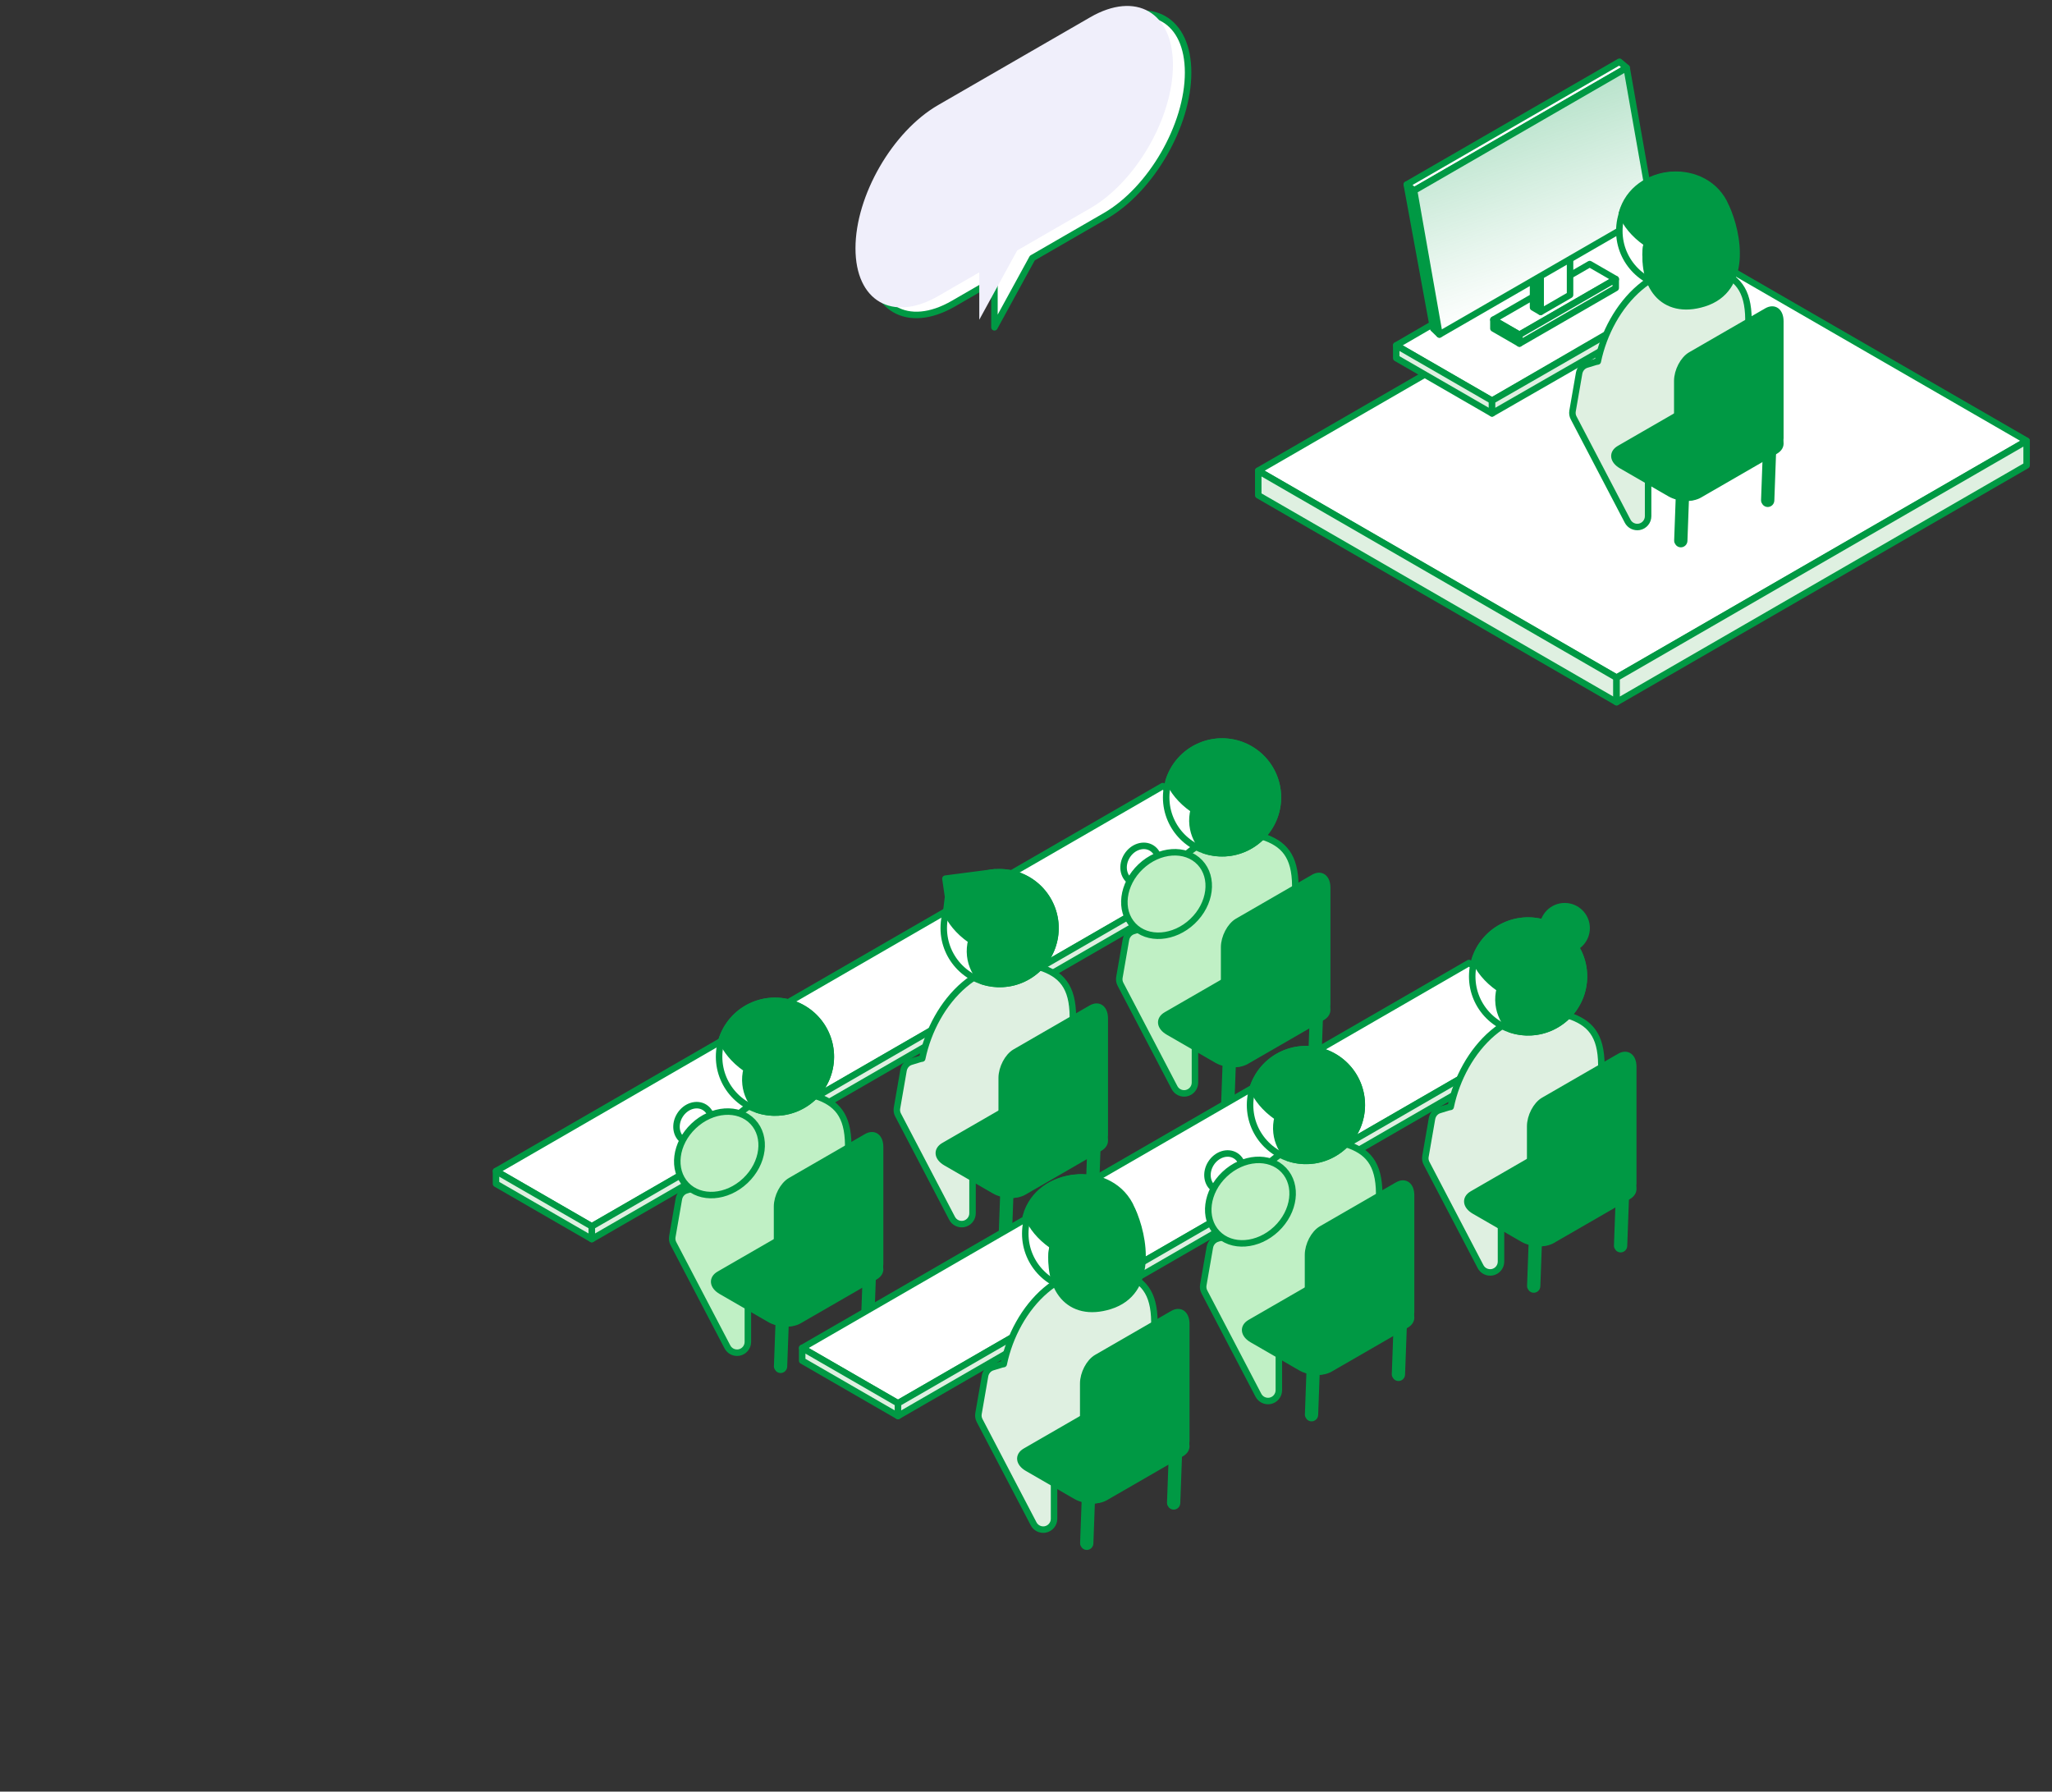 <?xml version="1.0" encoding="UTF-8"?>
<svg xmlns="http://www.w3.org/2000/svg" xmlns:xlink="http://www.w3.org/1999/xlink" viewBox="0 0 237.109 207">
  <rect x="0" y="0" width="237.109" height="207" fill="#333333" stroke="none"/>
  <defs>
    <clipPath id="d">
      <rect width="237.109" height="207" style="fill: none;"/>
    </clipPath>
    <linearGradient id="e" data-name="名称未設定グラデーション 7" x1="180.663" y1="33.922" x2="173.626" y2="12.568" gradientUnits="userSpaceOnUse">
      <stop offset="0" stop-color="#094" stop-opacity="0"/>
      <stop offset=".334" stop-color="#094" stop-opacity=".313"/>
      <stop offset="1" stop-color="#094"/>
    </linearGradient>
  </defs>
  <g style="isolation: isolate;">
    <g id="b" data-name="レイヤー 2">
      <g id="c" data-name="レイヤー 2">
        <g style="clip-path: url(#d);">
          <g>
            <polygon points="145.423 97.213 68.382 141.693 57.315 135.304 134.356 90.824 145.423 97.213" style="fill: #fff; stroke: #094; stroke-linecap: round; stroke-linejoin: round; stroke-width: .75px;"/>
            <polygon points="57.314 136.772 57.314 135.302 68.381 141.691 68.381 143.161 57.314 136.772" style="fill: #dff0e1; stroke: #094; stroke-linecap: round; stroke-linejoin: round; stroke-width: .75px;"/>
            <polygon points="145.426 98.682 68.385 143.161 68.385 141.691 145.426 97.212 145.426 98.682" style="fill: #dff0e1; stroke: #094; stroke-linecap: round; stroke-linejoin: round; stroke-width: .75px;"/>
          </g>
          <g>
            <g>
              <rect x="141.675" y="115.829" width=".785" height="12.476" rx=".392" ry=".392" transform="translate(4.542 -5.095) rotate(2.088)" style="fill: #094; stroke: #094; stroke-linecap: round; stroke-linejoin: round; stroke-width: .75px;"/>
              <rect x="151.716" y="111.169" width=".785" height="12.476" rx=".392" ry=".392" transform="translate(4.378 -5.464) rotate(2.088)" style="fill: #094; stroke: #094; stroke-linecap: round; stroke-linejoin: round; stroke-width: .75px;"/>
              <path d="M149.664,103.032l-.578,6.008c0,3.109-3.275,5.666-7.506,6.034l-3.275,4.624c-.149.21-.228.464-.228.727v4.65c0,.604-.429,1.121-1.025,1.235-.543.096-1.086-.166-1.34-.657l-6.236-11.928c-.131-.245-.175-.517-.131-.788l.762-4.388c.088-.464.42-.85.867-.981l1.06-.324c.079-.017.149-.035.228-.044,1.357-6.525,6.91-12.751,14.013-10.413,2.382.902,3.521,2.496,3.389,6.244Z" style="fill: #c0f0c5; stroke: #094; stroke-linecap: round; stroke-linejoin: round; stroke-width: .75px;"/>
              <path d="M142.192,122.918c.742.102,1.272-.124,1.798-.427l8.785-5.072c.049-.028.102-.077.154-.137.29-.33.428-.768.428-1.207v-3.749s0-9.755,0-9.755c0-1.15-.699-1.679-1.562-1.181l-8.785,5.072c-.863.498-1.562,1.834-1.562,2.985v13.3s.744.173.744.173Z" style="fill: #094; stroke: #094; stroke-miterlimit: 10; stroke-width: .75px;"/>
              <circle cx="141.206" cy="92.129" r="6.455" style="fill: #fff; stroke: #094; stroke-linecap: round; stroke-linejoin: round; stroke-width: .75px;"/>
              <path d="M147.063,89.41c-1.502-3.233-5.34-4.636-8.573-3.134-1.714.796-2.913,2.249-3.438,3.921.452,1.133,1.404,2.315,2.734,3.249.052.036.104.068.157.103-.151.575-.2,1.172-.133,1.779.125,1.119.63,2.122,1.405,2.94,1.497.487,3.175.432,4.715-.283,3.233-1.502,4.636-5.34,3.134-8.573Z" style="fill: #094; stroke: #094; stroke-miterlimit: 10; stroke-width: .75px;"/>
              <path d="M152.775,117.534l-8.785,5.072c-.863.498-2.37.436-3.366-.14l-5.618-3.244c-.996-.575-1.104-1.445-.242-1.943l8.785-5.072c.863-.498,2.37-.436,3.366.14l5.618,3.244c.996.575,1.104,1.445.242,1.943Z" style="fill: #094; stroke: #094; stroke-miterlimit: 10; stroke-width: .75px;"/>
            </g>
            <ellipse cx="131.87" cy="99.912" rx="2.276" ry="1.94" transform="translate(-22.917 158.333) rotate(-57.827)" style="fill: #fff; stroke: #094; stroke-linecap: round; stroke-linejoin: round; stroke-width: .75px;"/>
            <ellipse cx="134.795" cy="103.29" rx="5.302" ry="4.351" transform="translate(-34.109 120.895) rotate(-43.412)" style="fill: #c0f0c5; stroke: #094; stroke-linecap: round; stroke-linejoin: round; stroke-width: .75px;"/>
          </g>
          <path d="M127.729,2.869l-17.569,10.143c-5.279,3.048-9.558,10.459-9.558,16.554h0c0,6.095,4.279,8.566,9.558,5.518l4.747-2.741v5.475s4.379-8.003,4.379-8.003l8.442-4.874c5.279-3.048,9.558-10.459,9.558-16.554h0c0-6.095-4.279-8.566-9.558-5.518Z" style="fill: #fff; stroke: #094; stroke-linecap: round; stroke-linejoin: round; stroke-width: .75px;"/>
          <g>
            <path d="M115.157,21.665c0,.597-.419,1.323-.936,1.622s-.936.057-.936-.541c0-.597.419-1.323.936-1.622s.936-.057.936.541Z" style="fill: #094;"/>
            <path d="M119.881,18.937c0,.597-.419,1.323-.936,1.622s-.936.057-.936-.541c0-.597.419-1.323.936-1.622s.936-.057.936.541Z" style="fill: #094;"/>
            <path d="M124.606,16.21c0,.597-.419,1.323-.936,1.622s-.936.057-.936-.541c0-.597.419-1.323.936-1.622s.936-.057.936.541Z" style="fill: #094;"/>
          </g>
          <path d="M125.978,1.993l-17.569,10.143c-5.279,3.048-9.558,10.459-9.558,16.554h0c0,6.095,4.279,8.566,9.558,5.518l4.747-2.741v5.475s4.379-8.003,4.379-8.003l8.442-4.874c5.279-3.048,9.558-10.459,9.558-16.554h0c0-6.095-4.279-8.566-9.558-5.518Z" style="fill: #f0effb; mix-blend-mode: darken;"/>
          <polyline points="109.322 105.489 109.549 103.613 109.243 101.517 114.933 100.777" style="fill: #094; stroke: #094; stroke-linecap: round; stroke-linejoin: round; stroke-width: .75px;"/>
          <g>
            <rect x="115.975" y="130.932" width=".785" height="12.476" rx=".392" ry=".392" transform="translate(5.075 -4.148) rotate(2.088)" style="fill: #094; stroke: #094; stroke-linecap: round; stroke-linejoin: round; stroke-width: .75px;"/>
            <rect x="126.015" y="126.272" width=".785" height="12.476" rx=".392" ry=".392" transform="translate(4.912 -4.518) rotate(2.088)" style="fill: #094; stroke: #094; stroke-linecap: round; stroke-linejoin: round; stroke-width: .75px;"/>
            <path d="M123.963,118.135l-.578,6.008c0,3.109-3.275,5.666-7.506,6.034l-3.275,4.624c-.149.21-.228.464-.228.727v4.65c0,.604-.429,1.121-1.025,1.235-.543.096-1.086-.166-1.34-.657l-6.236-11.928c-.131-.245-.175-.517-.131-.788l.762-4.388c.088-.464.42-.85.867-.981l1.06-.324c.079-.017.149-.035.228-.044,1.357-6.525,6.91-12.751,14.013-10.413,2.382.902,3.521,2.496,3.389,6.244Z" style="fill: #dff0e1; stroke: #094; stroke-linecap: round; stroke-linejoin: round; stroke-width: .75px;"/>
            <path d="M116.491,138.021c.742.102,1.272-.124,1.798-.427l8.785-5.072c.049-.028.102-.077.154-.137.29-.33.428-.768.428-1.207v-3.749s0-9.755,0-9.755c0-1.15-.699-1.679-1.562-1.181l-8.785,5.072c-.863.498-1.562,1.834-1.562,2.985v13.3s.744.173.744.173Z" style="fill: #094; stroke: #094; stroke-miterlimit: 10; stroke-width: .75px;"/>
            <circle cx="115.505" cy="107.232" r="6.455" style="fill: #fff; stroke: #094; stroke-linecap: round; stroke-linejoin: round; stroke-width: .75px;"/>
            <path d="M121.362,104.513c-1.502-3.233-5.34-4.636-8.573-3.134-1.714.796-2.913,2.249-3.438,3.921.452,1.133,1.404,2.315,2.734,3.249.052.036.104.068.157.103-.151.575-.2,1.172-.133,1.779.125,1.119.63,2.122,1.405,2.94,1.497.487,3.175.432,4.715-.283,3.233-1.502,4.636-5.34,3.134-8.573Z" style="fill: #094; stroke: #094; stroke-miterlimit: 10; stroke-width: .75px;"/>
            <path d="M127.075,132.637l-8.785,5.072c-.863.498-2.37.436-3.366-.14l-5.618-3.244c-.996-.575-1.104-1.445-.242-1.943l8.785-5.072c.863-.498,2.37-.436,3.366.14l5.618,3.244c.996.575,1.104,1.445.242,1.943Z" style="fill: #094; stroke: #094; stroke-miterlimit: 10; stroke-width: .75px;"/>
          </g>
          <circle cx="180.802" cy="107.232" r="2.908" style="fill: #094;"/>
          <path d="M130.552,139.74c-2.244-5.316-10.514-4.673-12.012.787.459,1.166,1.518,2.451,2.891,3.351-.82,4.994,1.863,8.536,6.586,7.065,5.105-1.591,4.037-7.97,2.535-11.203Z" style="fill: #094; stroke: #094; stroke-miterlimit: 10; stroke-width: .75px;"/>
          <g>
            <g>
              <rect x="90.015" y="145.79" width=".785" height="12.476" rx=".392" ry=".392" transform="translate(5.599 -3.193) rotate(2.088)" style="fill: #094; stroke: #094; stroke-linecap: round; stroke-linejoin: round; stroke-width: .75px;"/>
              <rect x="100.056" y="141.13" width=".785" height="12.476" rx=".392" ry=".392" transform="translate(5.436 -3.562) rotate(2.088)" style="fill: #094; stroke: #094; stroke-linecap: round; stroke-linejoin: round; stroke-width: .75px;"/>
              <path d="M98.004,132.993l-.578,6.008c0,3.109-3.275,5.666-7.506,6.034l-3.275,4.624c-.149.21-.228.464-.228.727v4.65c0,.604-.429,1.121-1.025,1.235-.543.096-1.086-.166-1.34-.657l-6.236-11.928c-.131-.245-.175-.517-.131-.788l.762-4.388c.088-.464.42-.85.867-.981l1.06-.324c.079-.017.149-.035.228-.044,1.357-6.525,6.91-12.751,14.013-10.413,2.382.902,3.521,2.496,3.389,6.244Z" style="fill: #c0f0c5; stroke: #094; stroke-linecap: round; stroke-linejoin: round; stroke-width: .75px;"/>
              <path d="M90.532,152.879c.742.102,1.272-.124,1.798-.427l8.785-5.072c.049-.028.102-.077.154-.137.29-.33.428-.768.428-1.207v-3.749s0-9.755,0-9.755c0-1.15-.699-1.679-1.562-1.181l-8.785,5.072c-.863.498-1.562,1.834-1.562,2.985v13.3s.744.173.744.173Z" style="fill: #094; stroke: #094; stroke-miterlimit: 10; stroke-width: .75px;"/>
              <circle cx="89.546" cy="122.09" r="6.455" style="fill: #fff; stroke: #094; stroke-linecap: round; stroke-linejoin: round; stroke-width: .75px;"/>
              <path d="M95.403,119.371c-1.502-3.233-5.34-4.636-8.573-3.134-1.714.796-2.913,2.249-3.438,3.921.452,1.133,1.404,2.315,2.734,3.249.052.036.104.068.157.103-.151.575-.2,1.172-.133,1.779.125,1.119.63,2.122,1.405,2.94,1.497.487,3.175.432,4.715-.283,3.233-1.502,4.636-5.34,3.134-8.573Z" style="fill: #094; stroke: #094; stroke-miterlimit: 10; stroke-width: .75px;"/>
              <path d="M101.115,147.495l-8.785,5.072c-.863.498-2.37.436-3.366-.14l-5.618-3.244c-.996-.575-1.104-1.445-.242-1.943l8.785-5.072c.863-.498,2.37-.436,3.366.14l5.618,3.244c.996.575,1.104,1.445.242,1.943Z" style="fill: #094; stroke: #094; stroke-miterlimit: 10; stroke-width: .75px;"/>
            </g>
            <ellipse cx="80.21" cy="129.873" rx="2.276" ry="1.94" transform="translate(-72.43 128.612) rotate(-57.827)" style="fill: #fff; stroke: #094; stroke-linecap: round; stroke-linejoin: round; stroke-width: .75px;"/>
            <ellipse cx="83.135" cy="133.251" rx="5.302" ry="4.351" transform="translate(-68.833 93.588) rotate(-43.412)" style="fill: #c0f0c5; stroke: #094; stroke-linecap: round; stroke-linejoin: round; stroke-width: .75px;"/>
          </g>
          <g>
            <polygon points="180.802 117.654 103.761 162.133 92.694 155.744 169.735 111.264 180.802 117.654" style="fill: #fff; stroke: #094; stroke-linecap: round; stroke-linejoin: round; stroke-width: .75px;"/>
            <polygon points="92.693 157.212 92.693 155.742 103.76 162.131 103.76 163.601 92.693 157.212" style="fill: #dff0e1; stroke: #094; stroke-linecap: round; stroke-linejoin: round; stroke-width: .75px;"/>
            <polygon points="180.805 119.122 103.765 163.601 103.765 162.131 180.805 117.652 180.805 119.122" style="fill: #dff0e1; stroke: #094; stroke-linecap: round; stroke-linejoin: round; stroke-width: .75px;"/>
          </g>
          <g>
            <g>
              <rect x="151.369" y="151.373" width=".785" height="12.476" rx=".392" ry=".392" transform="translate(5.842 -5.424) rotate(2.088)" style="fill: #094; stroke: #094; stroke-linecap: round; stroke-linejoin: round; stroke-width: .75px;"/>
              <rect x="161.409" y="146.713" width=".785" height="12.476" rx=".392" ry=".392" transform="translate(5.68 -5.793) rotate(2.088)" style="fill: #094; stroke: #094; stroke-linecap: round; stroke-linejoin: round; stroke-width: .75px;"/>
              <path d="M159.358,138.575l-.578,6.008c0,3.109-3.275,5.666-7.506,6.034l-3.275,4.624c-.149.21-.228.464-.228.727v4.65c0,.604-.429,1.121-1.025,1.235-.543.096-1.086-.166-1.34-.657l-6.236-11.928c-.131-.245-.175-.517-.131-.788l.762-4.388c.088-.464.42-.85.867-.981l1.06-.324c.079-.017.149-.035.228-.044,1.357-6.525,6.91-12.751,14.013-10.413,2.382.902,3.521,2.496,3.389,6.244Z" style="fill: #c0f0c5; stroke: #094; stroke-linecap: round; stroke-linejoin: round; stroke-width: .75px;"/>
              <path d="M151.886,158.461c.742.102,1.272-.124,1.798-.427l8.785-5.072c.049-.028.102-.077.154-.137.29-.33.428-.768.428-1.207v-3.749s0-9.755,0-9.755c0-1.15-.699-1.679-1.562-1.181l-8.785,5.072c-.863.498-1.562,1.834-1.562,2.985v13.3s.744.173.744.173Z" style="fill: #094; stroke: #094; stroke-miterlimit: 10; stroke-width: .75px;"/>
              <circle cx="150.9" cy="127.673" r="6.455" style="fill: #fff; stroke: #094; stroke-linecap: round; stroke-linejoin: round; stroke-width: .75px;"/>
              <path d="M156.757,124.953c-1.502-3.233-5.34-4.636-8.573-3.134-1.714.796-2.913,2.249-3.438,3.921.452,1.133,1.404,2.315,2.734,3.249.052.036.104.068.157.103-.151.575-.2,1.172-.133,1.779.125,1.119.63,2.122,1.405,2.94,1.497.487,3.175.432,4.715-.283,3.233-1.502,4.636-5.34,3.134-8.573Z" style="fill: #094; stroke: #094; stroke-miterlimit: 10; stroke-width: .75px;"/>
              <path d="M162.469,153.078l-8.785,5.072c-.863.498-2.37.436-3.366-.14l-5.618-3.244c-.996-.575-1.104-1.445-.242-1.943l8.785-5.072c.863-.498,2.37-.436,3.366.14l5.618,3.244c.996.575,1.104,1.445.242,1.943Z" style="fill: #094; stroke: #094; stroke-miterlimit: 10; stroke-width: .75px;"/>
            </g>
            <ellipse cx="141.563" cy="135.455" rx="2.276" ry="1.94" transform="translate(-48.471 183.155) rotate(-57.827)" style="fill: #fff; stroke: #094; stroke-linecap: round; stroke-linejoin: round; stroke-width: .75px;"/>
            <ellipse cx="144.489" cy="138.833" rx="5.302" ry="4.351" transform="translate(-55.884 137.28) rotate(-43.412)" style="fill: #c0f0c5; stroke: #094; stroke-linecap: round; stroke-linejoin: round; stroke-width: .75px;"/>
          </g>
          <g>
            <rect x="177.04" y="136.515" width=".785" height="12.476" rx=".392" ry=".392" transform="translate(5.319 -6.37) rotate(2.088)" style="fill: #094; stroke: #094; stroke-linecap: round; stroke-linejoin: round; stroke-width: .75px;"/>
            <rect x="187.08" y="131.855" width=".785" height="12.476" rx=".392" ry=".392" transform="translate(5.156 -6.739) rotate(2.088)" style="fill: #094; stroke: #094; stroke-linecap: round; stroke-linejoin: round; stroke-width: .75px;"/>
            <path d="M185.028,123.717l-.578,6.008c0,3.109-3.275,5.666-7.506,6.034l-3.275,4.624c-.149.21-.228.464-.228.727v4.65c0,.604-.429,1.121-1.025,1.235-.543.096-1.086-.166-1.34-.657l-6.236-11.928c-.131-.245-.175-.517-.131-.788l.762-4.388c.088-.464.42-.85.867-.981l1.06-.324c.079-.017.149-.035.228-.044,1.357-6.525,6.91-12.751,14.013-10.413,2.382.902,3.521,2.496,3.389,6.244Z" style="fill: #dff0e1; stroke: #094; stroke-linecap: round; stroke-linejoin: round; stroke-width: .75px;"/>
            <path d="M177.557,143.603c.742.102,1.272-.124,1.798-.427l8.785-5.072c.049-.028.102-.077.154-.137.29-.33.428-.768.428-1.207v-3.749s0-9.755,0-9.755c0-1.15-.699-1.679-1.562-1.181l-8.785,5.072c-.863.498-1.562,1.834-1.562,2.985v13.3s.744.173.744.173Z" style="fill: #094; stroke: #094; stroke-miterlimit: 10; stroke-width: .75px;"/>
            <circle cx="176.57" cy="112.815" r="6.455" style="fill: #fff; stroke: #094; stroke-linecap: round; stroke-linejoin: round; stroke-width: .75px;"/>
            <path d="M182.427,110.095c-1.502-3.233-5.34-4.636-8.573-3.134-1.714.796-2.913,2.249-3.438,3.921.452,1.133,1.404,2.315,2.734,3.249.052.036.104.068.157.103-.151.575-.2,1.172-.133,1.779.125,1.119.63,2.122,1.405,2.94,1.497.487,3.175.432,4.715-.283,3.233-1.502,4.636-5.34,3.134-8.573Z" style="fill: #094; stroke: #094; stroke-miterlimit: 10; stroke-width: .75px;"/>
            <path d="M188.14,138.22l-8.785,5.072c-.863.498-2.37.436-3.366-.14l-5.618-3.244c-.996-.575-1.104-1.445-.242-1.943l8.785-5.072c.863-.498,2.37-.436,3.366.14l5.618,3.244c.996.575,1.104,1.445.242,1.943Z" style="fill: #094; stroke: #094; stroke-miterlimit: 10; stroke-width: .75px;"/>
          </g>
          <g>
            <g>
              <rect x="125.394" y="166.231" width=".785" height="12.476" rx=".392" ry=".392" transform="translate(6.367 -4.469) rotate(2.088)" style="fill: #094; stroke: #094; stroke-linecap: round; stroke-linejoin: round; stroke-width: .75px;"/>
              <rect x="135.435" y="161.571" width=".785" height="12.476" rx=".392" ry=".392" transform="translate(6.204 -4.837) rotate(2.088)" style="fill: #094; stroke: #094; stroke-linecap: round; stroke-linejoin: round; stroke-width: .75px;"/>
              <path d="M133.383,153.433l-.578,6.008c0,3.109-3.275,5.666-7.506,6.034l-3.275,4.624c-.149.21-.228.464-.228.727v4.65c0,.604-.429,1.121-1.025,1.235-.543.096-1.086-.166-1.34-.657l-6.236-11.928c-.131-.245-.175-.517-.131-.788l.762-4.388c.088-.464.42-.85.867-.981l1.06-.324c.079-.017.149-.035.228-.044,1.357-6.525,6.91-12.751,14.013-10.413,2.382.902,3.521,2.496,3.389,6.244Z" style="fill: #dff0e1; stroke: #094; stroke-linecap: round; stroke-linejoin: round; stroke-width: .75px;"/>
              <path d="M125.911,173.319c.742.102,1.272-.124,1.798-.427l8.785-5.072c.049-.028.102-.077.154-.137.29-.33.428-.768.428-1.207v-3.749s0-9.755,0-9.755c0-1.15-.699-1.679-1.562-1.181l-8.785,5.072c-.863.498-1.562,1.834-1.562,2.985v13.3s.744.173.744.173Z" style="fill: #094; stroke: #094; stroke-miterlimit: 10; stroke-width: .75px;"/>
              <circle cx="124.925" cy="142.531" r="6.455" style="fill: #fff; stroke: #094; stroke-linecap: round; stroke-linejoin: round; stroke-width: .75px;"/>
              <path d="M130.782,139.811c-1.502-3.233-5.34-4.636-8.573-3.134-1.714.796-2.913,2.249-3.438,3.921.452,1.133,1.404,2.315,2.734,3.249.052.036.104.068.157.103-.151.575-.2,1.172-.133,1.779.125,1.119.63,2.122,1.405,2.94,1.497.487,3.175.432,4.715-.283,3.233-1.502,4.636-5.34,3.134-8.573Z" style="fill: #094; stroke: #094; stroke-miterlimit: 10; stroke-width: .75px;"/>
              <path d="M136.494,167.936l-8.785,5.072c-.863.498-2.37.436-3.366-.14l-5.618-3.244c-.996-.575-1.104-1.445-.242-1.943l8.785-5.072c.863-.498,2.37-.436,3.366.14l5.618,3.244c.996.575,1.104,1.445.242,1.943Z" style="fill: #094; stroke: #094; stroke-miterlimit: 10; stroke-width: .75px;"/>
            </g>
            <path d="M130.782,139.691c-2.244-5.316-10.514-4.673-12.012.787.459,1.166,1.518,2.451,2.891,3.351-.82,4.994,1.863,8.536,6.586,7.065,5.105-1.591,4.037-7.97,2.535-11.203Z" style="fill: #094; stroke: #094; stroke-miterlimit: 10; stroke-width: .75px;"/>
          </g>
          <g>
            <polygon points="234.177 50.928 186.795 78.284 145.391 54.379 192.773 27.023 234.177 50.928" style="fill: #fff; stroke: #094; stroke-linecap: round; stroke-linejoin: round; stroke-width: .75px;"/>
            <polygon points="186.795 78.306 186.795 81.128 145.391 57.223 145.391 54.401 186.795 78.306" style="fill: #dff0e1; stroke: #094; stroke-linecap: round; stroke-linejoin: round; stroke-width: .75px;"/>
            <polygon points="234.177 53.772 186.795 81.128 186.795 78.306 234.177 50.95 234.177 53.772" style="fill: #dff0e1; stroke: #094; stroke-linecap: round; stroke-linejoin: round; stroke-width: .75px;"/>
          </g>
          <g>
            <polygon points="200.39 30.037 172.404 46.294 161.337 39.904 189.323 23.647 200.39 30.037" style="fill: #fff; stroke: #094; stroke-linecap: round; stroke-linejoin: round; stroke-width: .75px;"/>
            <polygon points="161.336 41.372 161.336 39.902 172.403 46.292 172.403 47.762 161.336 41.372" style="fill: #dff0e1; stroke: #094; stroke-linecap: round; stroke-linejoin: round; stroke-width: .75px;"/>
            <polygon points="200.024 31.891 172.408 47.762 172.408 46.292 200.024 30.421 200.024 31.891" style="fill: #dff0e1; stroke: #094; stroke-linecap: round; stroke-linejoin: round; stroke-width: .75px;"/>
          </g>
          <g>
            <polygon points="187.959 7.828 163.384 22.017 162.555 21.322 187.131 7.133 187.959 7.828" style="fill: #fff; stroke: #094; stroke-linecap: round; stroke-linejoin: round; stroke-width: .75px;"/>
            <polygon points="186.701 32.248 175.572 38.673 172.564 36.936 183.692 30.511 186.701 32.248" style="fill: #fff; stroke: #094; stroke-linecap: round; stroke-linejoin: round; stroke-width: .75px;"/>
            <polygon points="175.571 38.675 175.571 39.691 172.562 37.954 172.562 36.938 175.571 38.675" style="fill: #094; stroke: #094; stroke-linecap: round; stroke-linejoin: round; stroke-width: .75px;"/>
            <polygon points="186.699 33.272 175.571 39.697 175.571 38.68 186.699 32.255 186.699 33.272" style="fill: #fff; stroke: #094; stroke-linecap: round; stroke-linejoin: round; stroke-width: .75px;"/>
            <polygon points="181.42 34.073 178.024 36.034 178.024 29.21 181.42 27.25 181.42 34.073" style="fill: #fff; stroke: #094; stroke-linecap: round; stroke-linejoin: round; stroke-width: .75px;"/>
            <polygon points="178.024 36.034 177.144 35.526 177.144 28.702 178.024 29.21 178.024 36.034" style="fill: #094; stroke: #094; stroke-linecap: round; stroke-linejoin: round; stroke-width: .75px;"/>
            <polygon points="162.555 21.322 163.392 22.025 166.323 38.646 165.607 37.958 162.555 21.322" style="fill: #fff; stroke: #094; stroke-linecap: round; stroke-linejoin: round; stroke-width: .75px;"/>
            <polygon points="163.398 22.025 166.329 38.646 190.891 24.465 187.96 7.844 163.398 22.025" style="fill: #fff; stroke: #094; stroke-linecap: round; stroke-linejoin: round; stroke-width: .75px;"/>
            <polygon points="163.398 22.025 166.329 38.646 190.891 24.465 187.96 7.844 163.398 22.025" style="fill: url(#e); opacity: .28;"/>
          </g>
          <g>
            <g>
              <rect x="194.037" y="50.391" width=".785" height="12.476" rx=".392" ry=".392" transform="translate(2.192 -7.046) rotate(2.088)" style="fill: #094; stroke: #094; stroke-linecap: round; stroke-linejoin: round; stroke-width: .75px;"/>
              <rect x="204.078" y="45.731" width=".785" height="12.476" rx=".392" ry=".392" transform="translate(2.029 -7.415) rotate(2.088)" style="fill: #094; stroke: #094; stroke-linecap: round; stroke-linejoin: round; stroke-width: .75px;"/>
              <path d="M202.026,37.594l-.578,6.008c0,3.109-3.275,5.666-7.506,6.034l-3.275,4.624c-.149.21-.228.464-.228.727v4.65c0,.604-.429,1.121-1.025,1.235-.543.096-1.086-.166-1.34-.657l-6.236-11.928c-.131-.245-.175-.517-.131-.788l.762-4.388c.088-.464.42-.85.867-.981l1.06-.324c.079-.017.149-.035.228-.044,1.357-6.525,6.91-12.751,14.013-10.413,2.382.902,3.521,2.496,3.389,6.244Z" style="fill: #dff0e1; stroke: #094; stroke-linecap: round; stroke-linejoin: round; stroke-width: .75px;"/>
              <path d="M194.554,57.48c.742.102,1.272-.124,1.798-.427l8.785-5.072c.049-.028.102-.077.154-.137.29-.33.428-.768.428-1.207v-3.749s0-9.755,0-9.755c0-1.15-.699-1.679-1.562-1.181l-8.785,5.072c-.863.498-1.562,1.834-1.562,2.985v13.3s.744.173.744.173Z" style="fill: #094; stroke: #094; stroke-miterlimit: 10; stroke-width: .75px;"/>
              <circle cx="193.568" cy="26.691" r="6.455" style="fill: #fff; stroke: #094; stroke-linecap: round; stroke-linejoin: round; stroke-width: .75px;"/>
              <path d="M199.425,23.972c-1.502-3.233-5.34-4.636-8.573-3.134-1.714.796-2.913,2.249-3.438,3.921.452,1.133,1.404,2.315,2.734,3.249.052.036.104.068.157.103-.151.575-.2,1.172-.133,1.779.125,1.119.63,2.122,1.405,2.94,1.497.487,3.175.432,4.715-.283,3.233-1.502,4.636-5.34,3.134-8.573Z" style="fill: #094; stroke: #094; stroke-miterlimit: 10; stroke-width: .75px;"/>
              <path d="M205.137,52.096l-8.785,5.072c-.863.498-2.37.436-3.366-.14l-5.618-3.244c-.996-.575-1.104-1.445-.242-1.943l8.785-5.072c.863-.498,2.37-.436,3.366.14l5.618,3.244c.996.575,1.104,1.445.242,1.943Z" style="fill: #094; stroke: #094; stroke-miterlimit: 10; stroke-width: .75px;"/>
            </g>
            <path d="M199.425,23.851c-2.244-5.316-10.514-4.673-12.012.787.459,1.166,1.518,2.451,2.891,3.351-.82,4.994,1.863,8.536,6.586,7.065,5.105-1.591,4.037-7.97,2.535-11.203Z" style="fill: #094; stroke: #094; stroke-miterlimit: 10; stroke-width: .75px;"/>
          </g>
        </g>
      </g>
    </g>
  </g>
</svg>